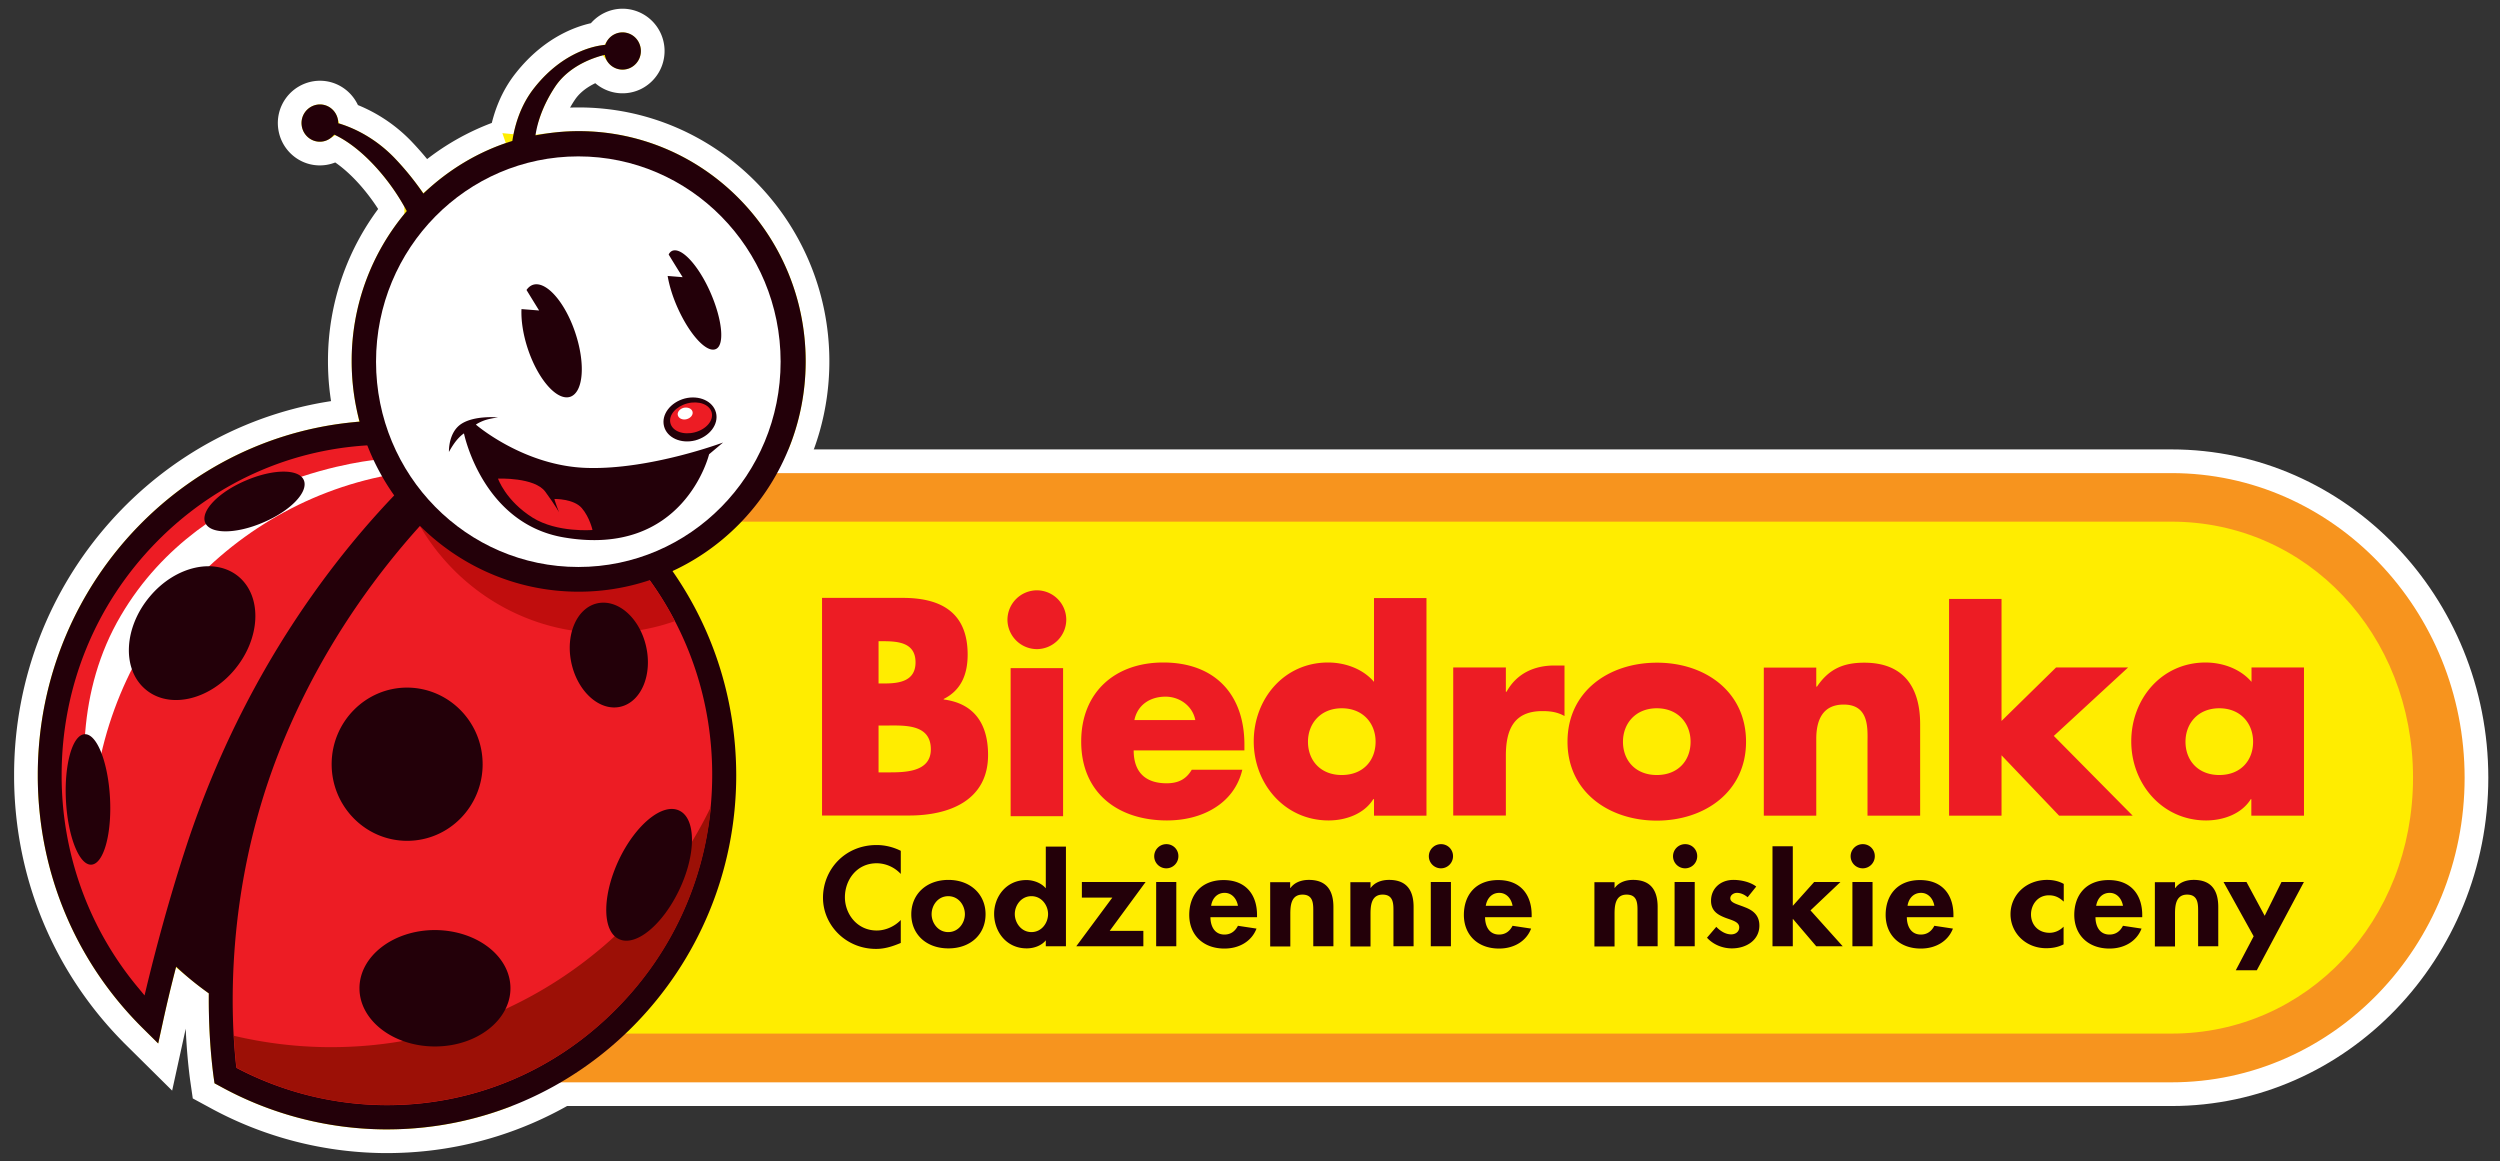 <svg xmlns="http://www.w3.org/2000/svg" width="211" height="98" fill="none"><rect width="100%" height="100%" fill="#333333" stroke="none"/><path fill="#FFED00" stroke="#fff" stroke-width="2" d="M42.363 11.13a20 20 0 0 0-6.47 3.715 25 25 0 0 0-1.889-2.22l-.003-.004a12.15 12.15 0 0 0-4.564-2.98c-.36-1.193-1.54-1.998-2.827-1.795a2.57 2.57 0 0 0-2.13 2.93c.21 1.384 1.492 2.374 2.904 2.154.363-.056.685-.188.964-.367.683.398 1.733 1.16 2.95 2.574.78.914 1.384 1.8 1.83 2.567a20.47 20.47 0 0 0-4.447 12.792c0 1.442.148 2.85.43 4.21C14 36.487 2.245 49.516 2.19 65.293v.381c.06 8.298 3.33 16.068 9.206 21.863v.001l1.253 1.241 1.292 1.28.389-1.776.379-1.731v-.004c.176-.815.417-1.879.726-3.127q.583.481 1.187.926c0 2.917.222 5.233.42 6.71l.002.011.072.503.072.497.442.24.43.232.004.002A30.2 30.2 0 0 0 32.37 96.32h.406c16.763-.06 30.361-13.912 30.361-30.904v-.002c-.013-6.05-1.705-11.828-4.917-16.827 6.404-3.428 10.778-10.25 10.778-18.09 0-11.253-9.037-20.429-20.158-20.429-.785 0-1.56.05-2.322.14a10.3 10.3 0 0 1 1.172-2.344c.745-1.111 1.943-1.719 2.808-2.029a2.53 2.53 0 0 0 3.133.794 2.58 2.58 0 0 0 1.219-3.41c-.593-1.275-2.106-1.852-3.395-1.235l-.007.003c-.421.206-.765.51-1.012.878-1.258.221-3.829 1.03-6.111 3.911-1.145 1.435-1.693 3.036-1.962 4.355Z"/><path fill="#F7941E" stroke="#fff" stroke-width="2" d="M16.759 65.646c0 14.676 11.51 26.702 25.74 26.702h140.775c14.23 0 25.74-12.01 25.74-26.702 0-14.705-11.509-26.716-25.74-26.716H42.499c-14.231 0-25.74 12.026-25.74 26.716Z"/><path fill="#FFED00" d="M42.495 44.028c-11.438 0-20.39 9.485-20.39 21.604s8.952 21.603 20.39 21.603h140.776c11.437 0 20.389-9.485 20.389-21.603s-8.952-21.604-20.389-21.604z"/><path fill="#ED1C24" d="M74.15 65.188h.61c1.41 0 3.803.075 3.803-1.946 0-2.214-2.362-2.006-3.923-2.006h-.49zm0-7.504h.535c1.263 0 2.586-.223 2.586-1.783 0-1.68-1.486-1.783-2.78-1.783h-.341zm-4.77 11.16V50.462h6.82c3.27 0 5.47 1.263 5.47 4.785 0 1.65-.536 3.002-2.022 3.745v.044c2.63.342 3.745 2.125 3.745 4.681 0 3.849-3.284 5.112-6.657 5.112H69.38zm20.345.044h-4.428V56.391h4.428zm.268-16.584a2.496 2.496 0 0 1-2.482 2.482 2.496 2.496 0 0 1-2.482-2.482 2.496 2.496 0 0 1 2.482-2.481 2.486 2.486 0 0 1 2.482 2.481m10.89 8.471c-.223-1.19-1.322-1.977-2.511-1.977-1.293 0-2.363.684-2.63 1.977zm4.131 2.556h-9.332c0 1.798.951 2.778 2.78 2.778.95 0 1.634-.312 2.124-1.144h4.265c-.342 1.456-1.219 2.541-2.363 3.24-1.144.713-2.556 1.04-3.997 1.04-4.146 0-7.237-2.333-7.237-6.657 0-4.161 2.853-6.673 6.925-6.673 4.339 0 6.85 2.675 6.85 6.94v.476zm5.379-.729c0 1.576 1.055 2.809 2.853 2.809s2.854-1.219 2.854-2.809c0-1.53-1.041-2.823-2.854-2.823-1.798 0-2.853 1.293-2.853 2.823m5.558 4.845h-.045c-.772 1.248-2.318 1.798-3.774 1.798-3.7 0-6.316-3.091-6.316-6.672 0-3.582 2.556-6.658 6.271-6.658 1.442 0 2.943.535 3.879 1.635v-7.073h4.428v18.367h-4.428v-1.397zm11.159-9.064h.045c.847-1.531 2.318-2.215 4.042-2.215h.847v4.265c-.609-.341-1.189-.416-1.873-.416-2.451 0-3.076 1.635-3.076 3.775v5.037h-4.443V56.332h4.443v2.05zm9.869 4.22c0 1.575 1.055 2.808 2.853 2.808s2.853-1.218 2.853-2.808c0-1.53-1.04-2.824-2.853-2.824-1.798 0-2.853 1.293-2.853 2.824m10.387 0c0 4.235-3.507 6.657-7.534 6.657-3.997 0-7.534-2.392-7.534-6.657s3.507-6.672 7.534-6.672c4.027-.015 7.534 2.407 7.534 6.672m5.942-4.652h.045c1.025-1.515 2.259-2.02 3.997-2.02 3.359 0 4.711 2.124 4.711 5.186v7.727h-4.443V62.75c0-1.189.193-3.284-2.006-3.284-1.798 0-2.319 1.337-2.319 2.898v6.479h-4.428V56.347h4.428v1.604zm15.621 2.898 4.607-4.517h6.078l-6.271 5.78L180 68.844h-6.211l-4.86-5.097v5.097h-4.428V50.55h4.428zm15.527 1.754c0 1.575 1.055 2.808 2.853 2.808s2.853-1.218 2.853-2.808c0-1.531-1.04-2.824-2.853-2.824s-2.853 1.293-2.853 2.824m9.986 6.24h-4.429v-1.396h-.044c-.773 1.248-2.318 1.798-3.775 1.798-3.7 0-6.315-3.09-6.315-6.672s2.556-6.657 6.271-6.657c1.441 0 2.942.535 3.878 1.634v-1.218h4.429v12.512z"/><path fill="#230009" d="M76.01 73.746a2.8 2.8 0 0 0-2.01-.887c-1.715 0-2.69 1.434-2.69 2.868 0 1.404 1.02 2.808 2.69 2.808.769 0 1.538-.37 2.025-.887v1.937c-.665.28-1.33.503-2.084.503-2.572 0-4.48-2.026-4.48-4.317 0-2.365 1.834-4.45 4.525-4.45.724 0 1.419.178 2.04.488v1.937zm2.618 3.414c0 .725.532 1.509 1.404 1.509s1.405-.784 1.405-1.508c0-.754-.533-1.523-1.405-1.523s-1.404.769-1.404 1.523m4.553 0c0 1.686-1.257 2.883-3.134 2.883s-3.134-1.197-3.134-2.882 1.271-2.898 3.134-2.898c1.848 0 3.134 1.213 3.134 2.898m5.276-.017c0-.724-.532-1.508-1.404-1.508s-1.404.784-1.404 1.508c0 .725.532 1.523 1.404 1.523s1.404-.784 1.404-1.523m-.177 2.218h-.015c-.355.443-.99.68-1.611.68-1.745 0-2.75-1.449-2.75-2.913 0-1.433 1.005-2.853 2.72-2.853.621 0 1.257.252 1.626.68h.015v-3.503h1.7v8.411h-1.7v-.502zm8.219-.798v1.3h-5.662l3.045-4.11H91.31V74.44h5.38l-3.03 4.125zm7.983-2.114c-.089-.547-.473-1.094-1.124-1.094-.68 0-1.064.533-1.138 1.094zm-2.321.961c0 .68.295 1.464 1.182 1.464.562 0 .917-.31 1.139-.74l1.567.237c-.414 1.08-1.464 1.685-2.706 1.685-1.847 0-2.971-1.197-2.971-2.838 0-1.64.961-2.942 2.897-2.942 1.952 0 2.824 1.316 2.824 2.942v.192zm6.727-2.469h.03c.355-.487.946-.68 1.552-.68 1.597 0 2.07 1.02 2.07 2.292v3.311h-1.7v-2.868c0-.65.044-1.493-.917-1.493-1.005 0-1.02 1.035-1.02 1.685v2.69h-1.7v-5.424h1.685zm6.768 0h.03c.354-.487.946-.68 1.552-.68 1.596 0 2.069 1.02 2.069 2.292v3.311h-1.7v-2.868c0-.65.045-1.493-.916-1.493-1.005 0-1.02 1.035-1.02 1.685v2.69h-1.7v-5.424h1.7v.487zm12.004 1.508c-.088-.547-.473-1.093-1.123-1.093-.68 0-1.05.532-1.138 1.093zm-2.321.961c0 .68.296 1.464 1.183 1.464.562 0 .917-.31 1.138-.74l1.567.237c-.414 1.08-1.463 1.685-2.705 1.685-1.848 0-2.971-1.197-2.971-2.838 0-1.64.961-2.942 2.897-2.942 1.952 0 2.824 1.316 2.824 2.942v.192zm10.915-2.469h.029c.355-.487.946-.68 1.552-.68 1.597 0 2.07 1.02 2.07 2.292v3.311h-1.7v-2.868c0-.65.044-1.493-.917-1.493-1.005 0-1.02 1.035-1.02 1.685v2.69h-1.7v-5.425h1.7v.488zm11.247.784c-.251-.207-.562-.37-.902-.37-.281 0-.562.192-.562.459 0 .399.621.502 1.227.753.621.237 1.227.621 1.227 1.553 0 1.197-1.064 1.921-2.321 1.921-.798 0-1.581-.325-2.099-.901l.784-.917c.325.34.768.636 1.256.636.385 0 .68-.237.68-.592 0-.473-.591-.59-1.182-.813-.592-.236-1.198-.547-1.198-1.434 0-1.02.784-1.759 1.892-1.759.636 0 1.434.178 1.922.562zm3.811.71h.015l1.789-1.996h2.217l-2.527 2.395 2.72 3.03h-2.233l-1.966-2.306h-.015v2.307h-1.714v-8.442h1.714zm11.947.014c-.089-.547-.473-1.093-1.123-1.093-.68 0-1.065.532-1.139 1.093zm-2.321.961c0 .68.296 1.464 1.183 1.464.562 0 .916-.31 1.138-.74l1.567.237c-.414 1.08-1.463 1.685-2.705 1.685-1.848 0-2.972-1.197-2.972-2.838 0-1.64.961-2.942 2.898-2.942 1.951 0 2.823 1.316 2.823 2.942v.192zm13.243-1.315c-.369-.34-.724-.533-1.256-.533-.961 0-1.508.813-1.508 1.612 0 .857.591 1.552 1.567 1.552.458 0 .887-.207 1.183-.518v1.494c-.459.236-.946.325-1.464.325-1.759 0-3.015-1.316-3.015-2.868 0-1.612 1.3-2.898 3.104-2.898.473 0 .976.104 1.389.34zm4.998.354c-.089-.546-.473-1.093-1.124-1.093-.68 0-1.049.532-1.138 1.093zm-2.321.961c0 .68.296 1.464 1.183 1.464.561 0 .916-.31 1.138-.74l1.567.237c-.414 1.08-1.464 1.685-2.705 1.685-1.848 0-2.972-1.197-2.972-2.838 0-1.64.961-2.942 2.898-2.942 1.951 0 2.838 1.316 2.838 2.942v.192zm6.728-2.469h.015c.354-.487.946-.68 1.552-.68 1.596 0 2.069 1.02 2.069 2.292v3.311h-1.7v-2.868c0-.65.03-1.493-.931-1.493-1.005 0-1.02 1.035-1.02 1.685v2.69h-1.7v-5.425h1.7v.488zm4.08-.503h1.937l1.537 2.853 1.419-2.853h1.892l-3.976 7.45h-1.774l1.508-2.867zM97.58 79.865h1.7V74.44h-1.7zm1.876-7.598c0 .562-.458 1.02-1.02 1.02s-1.02-.458-1.02-1.02c0-.561.458-1.02 1.02-1.02a1.003 1.003 0 0 1 1.02 1.02m21.302 7.599h1.7V74.44h-1.7zm1.877-7.599c0 .562-.459 1.02-1.02 1.02-.562 0-1.02-.458-1.02-1.02 0-.561.458-1.02 1.02-1.02a1.004 1.004 0 0 1 1.02 1.02m18.7 7.599h1.7V74.44h-1.7zm1.909-7.599c0 .562-.458 1.02-1.02 1.02s-1.02-.458-1.02-1.02c0-.561.458-1.02 1.02-1.02a1.003 1.003 0 0 1 1.02 1.02m13.099 7.598h1.7V74.44h-1.7zm1.89-7.598c0 .562-.458 1.02-1.02 1.02-.561 0-1.02-.458-1.02-1.02 0-.561.459-1.02 1.02-1.02a1.003 1.003 0 0 1 1.02 1.02M56.189 47.409c-3.63-4.883-8.763-8.582-14.464-10.461l.073-.06-1.954-.503a29.3 29.3 0 0 0-7.188-.887c-16.213 0-29.408 13.346-29.467 29.8v.37c.059 8.034 3.223 15.551 8.909 21.16l1.254 1.242.379-1.731a113 113 0 0 1 1.137-4.75c.86.814 1.794 1.569 2.756 2.25-.03 3.106.204 5.563.408 7.087l.073.503.437.237A29.2 29.2 0 0 0 32.38 95.32h.394c16.198-.059 29.364-13.45 29.364-29.904-.014-6.57-2.07-12.799-5.948-18.007"/><path fill="#ED1C24" d="M11.762 83.483a27.7 27.7 0 0 1-4.87-8.405 28.1 28.1 0 0 1-1.69-9.662c0-7.443 2.857-14.441 8.047-19.709s12.088-8.168 19.421-8.168c1.298 0 2.625.104 3.908.281l.729.104-.554.503c-5.395 4.853-15.31 15.61-21.025 32.982-1.545 4.72-2.683 9.1-3.368 11.94l-.16.666z"/><path fill="#ED1C24" d="M32.656 93.278a27.4 27.4 0 0 1-12.54-3.063l-.16-.088-.029-.178c-.437-3.98-.991-14.5 3.485-26.13 5.147-13.347 13.982-21.796 17.554-24.815l.146-.133.175.06c5.234 1.76 9.958 5.208 13.297 9.691C58.2 53.49 60.11 59.29 60.11 65.387c0 7.442-2.858 14.441-8.048 19.709-5.176 5.282-12.073 8.182-19.406 8.182"/><path fill="#fff" d="M7.753 70.683c0-15.225 10.775-27.891 25.02-30.584l-.803-1.317S17.275 39.906 10.203 51.95c-3.747 6.348-3.455 13.539-2.45 18.732"/><path fill="#9C1006" d="M27.946 88.38c-2.829 0-5.57-.34-8.209-.961.059 1.006.132 1.85.204 2.515l.03.178.16.089a27.14 27.14 0 0 0 12.539 3.063c7.334 0 14.23-2.9 19.42-8.168 4.564-4.617 7.32-10.595 7.918-17.016-5.818 12.03-17.992 20.3-32.062 20.3"/><path fill="#C00D0D" d="M54.585 48.637c-3.339-4.484-8.063-7.931-13.297-9.692l-.19-.06-.145.119a60 60 0 0 0-5.512 5.386c3.164 5.416 8.982 9.04 15.616 9.04 2.056 0 4.053-.354 5.905-1.005a26.4 26.4 0 0 0-2.377-3.788"/><path fill="#230009" d="M40.735 64.499c0 3.566-2.844 6.466-6.372 6.466-3.514 0-6.372-2.9-6.372-6.466s2.858-6.466 6.372-6.466c3.514.014 6.371 2.9 6.371 6.466m2.348 18.911c0 2.707-2.858 4.912-6.372 4.912s-6.371-2.205-6.371-4.913 2.857-4.912 6.371-4.912c3.529.014 6.372 2.204 6.372 4.912M57.341 68.42c1.415.68 1.415 3.67 0 6.658-1.414 2.99-3.703 4.868-5.117 4.173-1.415-.68-1.4-3.67 0-6.659 1.414-2.989 3.703-4.868 5.117-4.172M19.783 56.539c-2.188 2.604-5.57 3.329-7.539 1.612-1.968-1.701-1.793-5.208.409-7.812 2.187-2.605 5.57-3.33 7.538-1.628 1.968 1.717 1.779 5.223-.409 7.828m2.435-12.445c-2.303.992-4.49 1.007-4.899.015-.408-.976 1.123-2.574 3.427-3.551 2.303-.991 4.49-1.006 4.899-.03.408.992-1.123 2.59-3.427 3.566M9.285 67.37c.16 3.032-.54 5.548-1.575 5.607-1.02.06-1.983-2.367-2.143-5.4s.54-5.55 1.574-5.609c1.036-.059 1.983 2.368 2.144 5.401M54.527 54.54c.554 2.412-.408 4.69-2.143 5.105-1.735.414-3.587-1.213-4.141-3.61-.554-2.412.408-4.69 2.129-5.105 1.75-.414 3.601 1.198 4.155 3.61M48.84 11.068c-1.24 0-2.464.133-3.645.355.16-1.08.597-2.5 1.662-4.113 1.24-1.85 3.426-2.5 4.184-2.678.03.118.059.236.103.34a1.535 1.535 0 0 0 2.055.755 1.58 1.58 0 0 0 .744-2.087 1.535 1.535 0 0 0-2.858.148c-.627.045-3.47.444-5.978 3.61-1.18 1.48-1.662 3.182-1.866 4.499-2.843.873-5.395 2.426-7.509 4.439a23.5 23.5 0 0 0-2.45-3.019c-1.836-1.894-3.805-2.648-4.738-2.915 0-.074 0-.162-.015-.251-.13-.858-.918-1.45-1.764-1.317a1.57 1.57 0 0 0-1.297 1.79c.13.858.918 1.45 1.764 1.317.393-.059.729-.281.977-.577.685.31 2.128 1.125 3.849 3.122a18.2 18.2 0 0 1 2.274 3.33 19.46 19.46 0 0 0-4.65 12.68c0 10.713 8.587 19.443 19.158 19.443 10.556 0 19.158-8.715 19.158-19.443 0-10.713-8.602-19.428-19.158-19.428"/><path fill="#fff" d="M65.884 30.526c0 9.573-7.64 17.327-17.073 17.327s-17.074-7.754-17.074-17.327 7.64-17.327 17.074-17.327c9.419 0 17.073 7.753 17.073 17.327"/><path fill="#230009" d="M60.431 34.831c.248.977-.54 2.013-1.75 2.338-1.21.31-2.39-.222-2.638-1.198-.248-.977.54-2.013 1.75-2.338 1.21-.31 2.39.222 2.638 1.198"/><path fill="#230009" d="M38.518 37.184c.35-.429.641-.606.641-.606s1.531 7.59 8.398 8.774c10.177 1.76 12.291-7.013 12.291-7.013l1.181-.992s-6.152 2.308-11.474 2.146c-5.337-.148-9.39-3.655-9.39-3.655s.204-.163.67-.34 1.196-.267 1.196-.267-1.939-.192-3.076.533-1.064 2.382-1.064 2.382.277-.532.627-.962m10.031-9.114c-.875-2.605-2.48-4.41-3.587-4.025-.204.074-.38.222-.525.429.423.695 1.064 1.731 1.064 1.731l-1.487-.118c-.044.947.131 2.145.54 3.373.874 2.605 2.478 4.41 3.586 4.025 1.108-.4 1.283-2.811.408-5.415m11.417-3.374c-1.006-2.294-2.45-3.862-3.237-3.522a.6.6 0 0 0-.291.311 149 149 0 0 0 1.18 1.909l-1.268-.104c.132.785.409 1.717.831 2.664 1.021 2.293 2.465 3.862 3.237 3.506.758-.325.554-2.47-.452-4.764"/><path fill="#ED1C24" d="M60.067 34.817c.175.68-.466 1.42-1.429 1.672-.962.251-1.88-.089-2.055-.77-.175-.68.466-1.42 1.428-1.672.963-.251 1.881.09 2.056.77m-18.036 5.578s3.091-.133 3.995 1.11c.919 1.258 1.152 1.731 1.152 1.731s-.423-1.124-.379-1.124 1.633-.015 2.304.77c.67.783.904 1.849.904 1.849s-2.975.251-5.045-1.036c-2.29-1.435-2.93-3.3-2.93-3.3"/><path fill="#fff" d="M58.449 34.743c.073.266-.16.547-.496.636s-.67-.06-.743-.326.16-.547.495-.636c.336-.074.671.06.744.326"/></svg>
